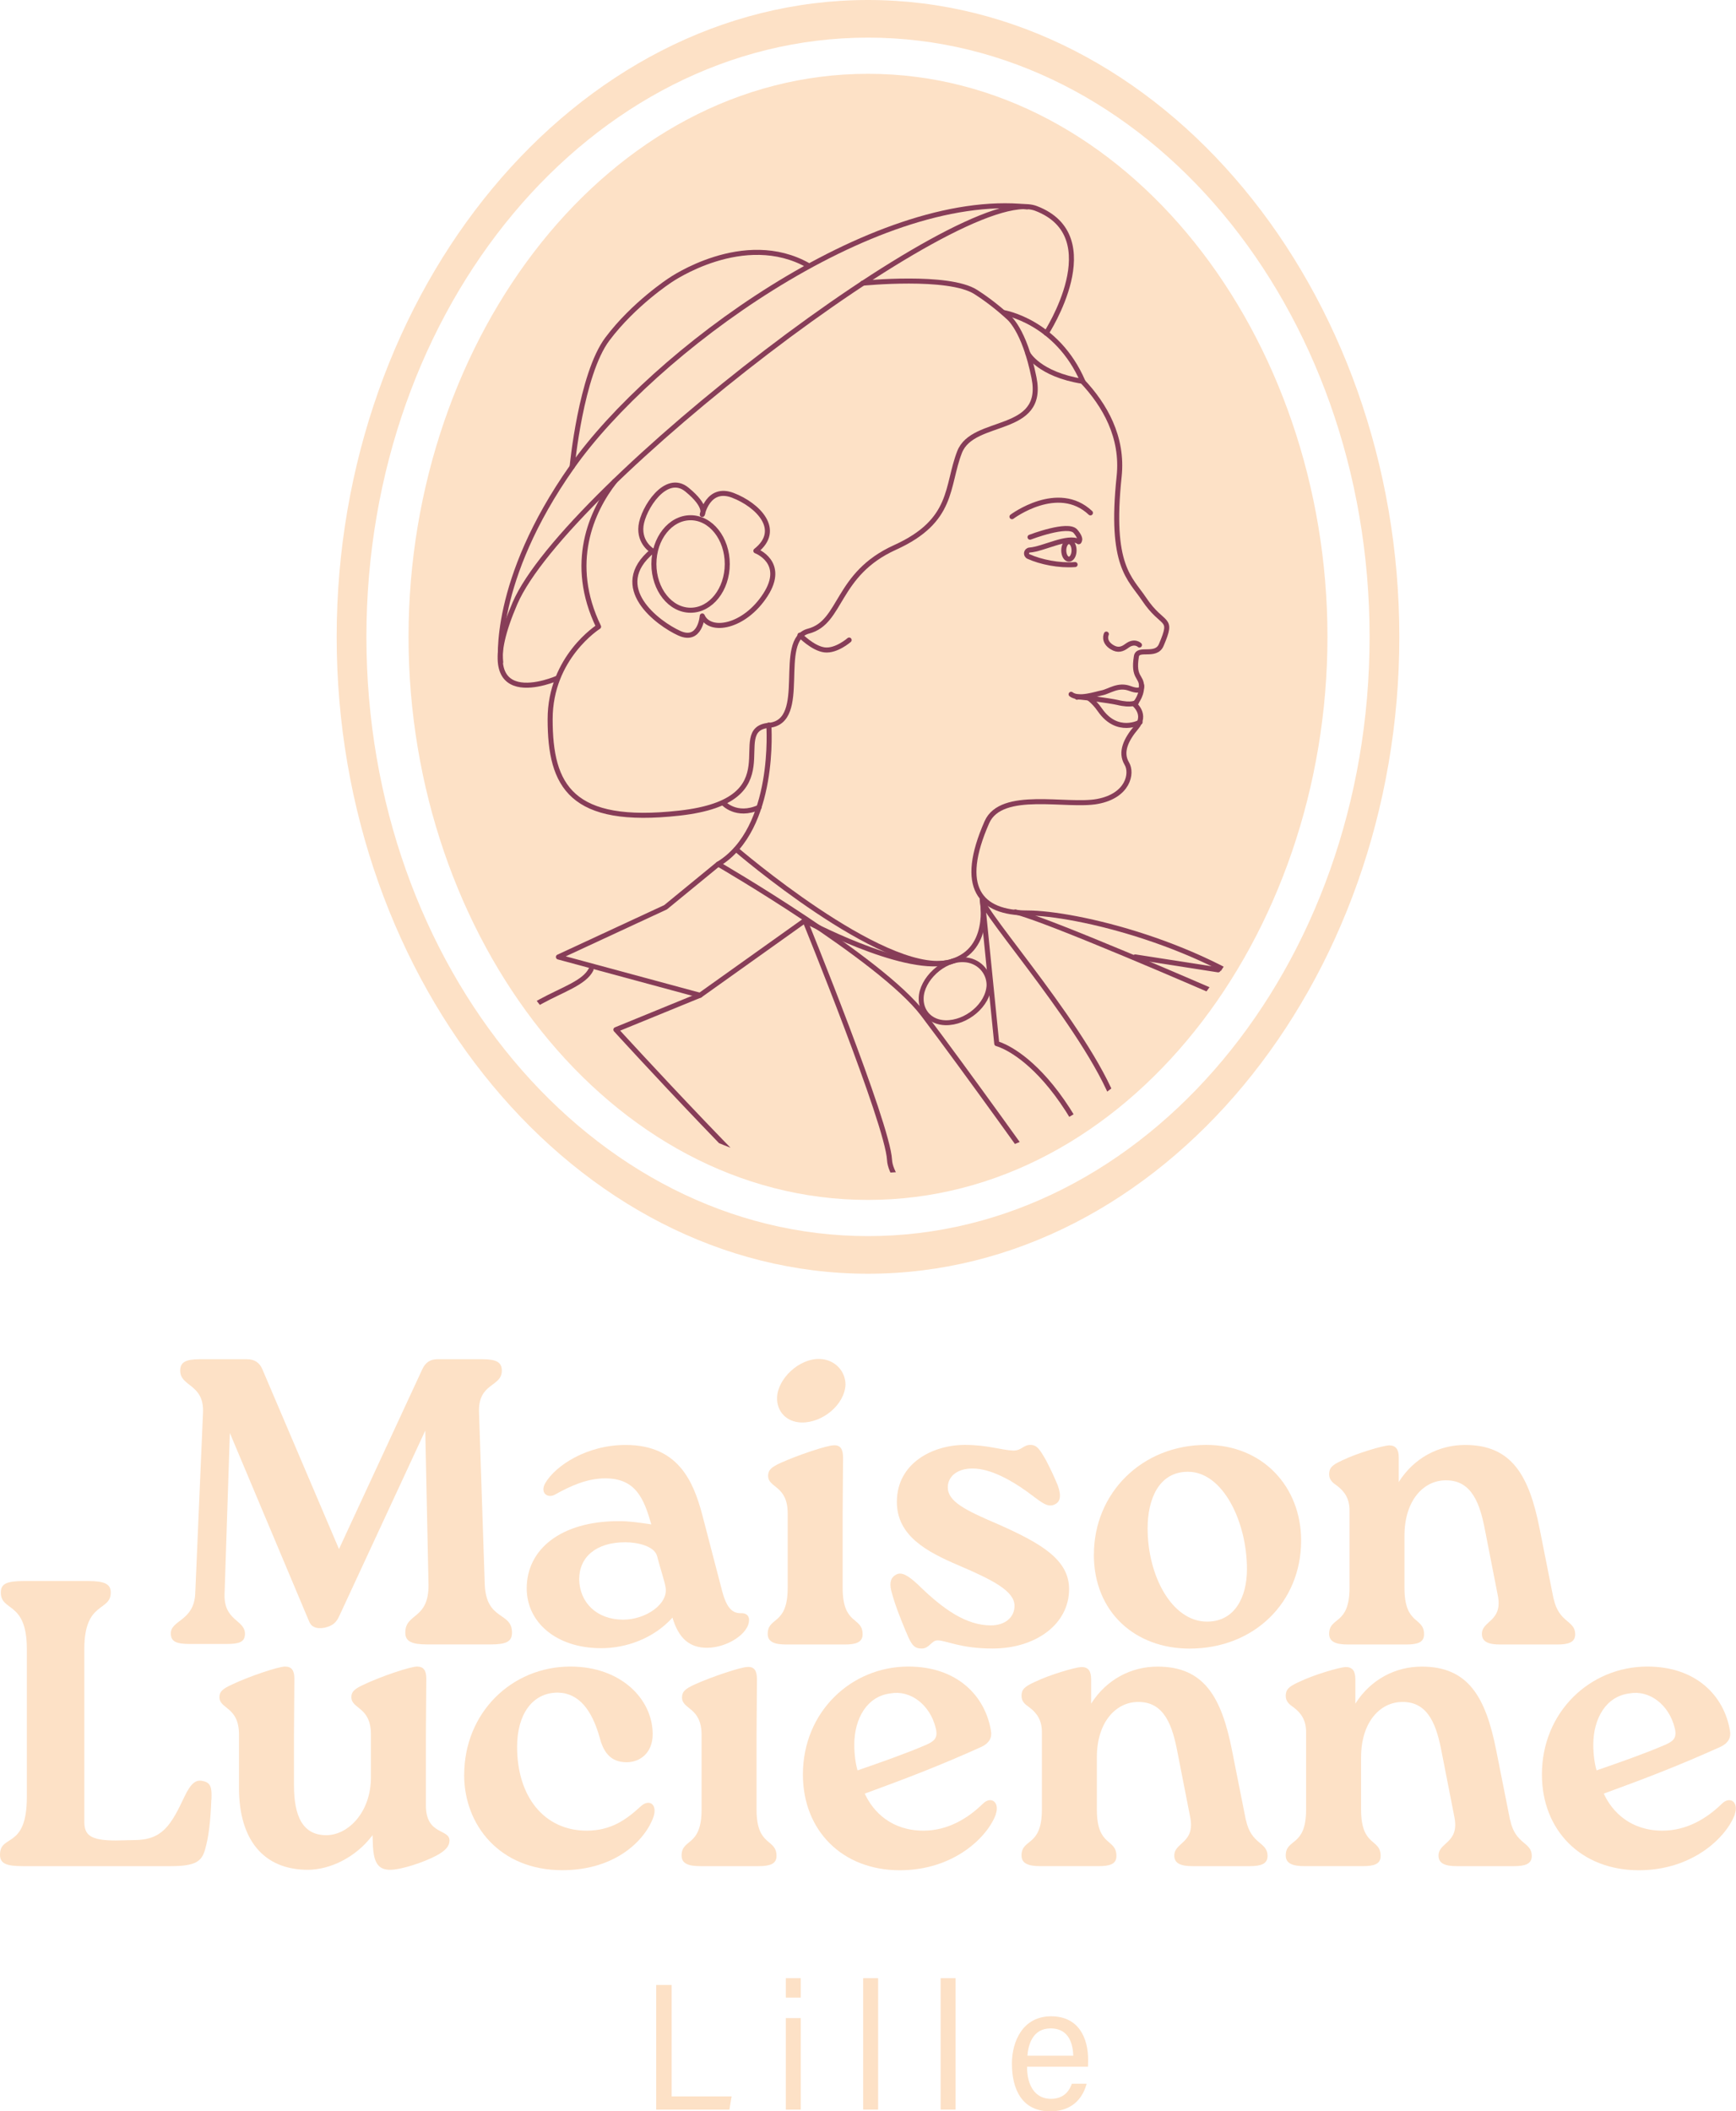 <?xml version="1.0" encoding="UTF-8"?> <svg xmlns="http://www.w3.org/2000/svg" xmlns:xlink="http://www.w3.org/1999/xlink" id="Calque_2" data-name="Calque 2" viewBox="0 0 300 364.73"><defs><style> .cls-1 { stroke-width: .87px; } .cls-1, .cls-2, .cls-3 { fill: none; } .cls-1, .cls-3 { stroke: #873d58; stroke-linecap: round; stroke-linejoin: round; } .cls-4 { fill: #fde1c6; } .cls-3 { stroke-width: .85px; } .cls-5 { clip-path: url(#clippath); } </style><clipPath id="clippath"><ellipse class="cls-2" cx="150" cy="110.04" rx="77.94" ry="92.64"></ellipse></clipPath></defs><g id="Calque_1-2" data-name="Calque 1"><g><g><g><path class="cls-4" d="M113.41,342.91h2.66v19.25h10.36l-.38,2.28h-12.65v-21.52Z"></path><path class="cls-4" d="M135.8,341.73h2.58v3.36h-2.58v-3.36ZM135.8,348.63h2.58v15.81h-2.58v-15.81Z"></path><path class="cls-4" d="M149.17,364.43v-22.7h2.58v22.7h-2.58Z"></path><path class="cls-4" d="M162.55,364.43v-22.7h2.58v22.7h-2.58Z"></path><path class="cls-4" d="M177.49,357.03c-.02,3.16,1.33,5.55,4.12,5.55,2.54,0,3.32-1.79,3.62-2.61h2.55c-.52,1.97-2.06,4.77-6.29,4.77-4.94,0-6.62-3.89-6.62-8.25,0-3.88,1.91-8.17,6.77-8.17s6.4,3.87,6.4,7.51c0,.09-.01,1.1-.02,1.2h-10.51ZM185.47,355.13c-.08-2.69-1.16-4.72-3.9-4.72-3.13,0-3.87,2.83-4.02,4.72h7.92Z"></path></g><g><g><path class="cls-4" d="M36.52,310.91c-.14,3.87-.49,6.54-1.06,8.51-.56,2.11-1.62,2.96-5.91,2.96H3.94c-2.81,0-3.94-.42-3.94-1.97,0-3.66,4.64-.84,4.64-9.99v-25.54c0-8.37-4.5-6.4-4.5-9.78,0-1.48.99-1.97,3.94-1.97h11.19c2.74,0,3.87.49,3.87,1.97,0,3.38-4.57,1.41-4.57,9.78v29.83c0,2.25.99,3.24,5.42,3.24l3.17-.07c4.93,0,6.4-2.6,8.73-7.53,1.13-2.39,2.04-2.96,3.17-2.67,1.48.28,1.55,1.34,1.48,3.24Z"></path><path class="cls-4" d="M73.6,299.66v12.24c0,5.14,4.08,4.01,4.08,6.05,0,.98-.7,1.76-2.25,2.6-2.11,1.13-6.05,2.46-8.02,2.46s-2.81-1.13-2.96-4.08l-.07-1.9c-2.89,3.87-7.39,5.98-11.19,5.98-7.6,0-11.89-5.14-11.89-14.14v-9.22c0-4.86-3.38-4.36-3.38-6.47,0-.91.49-1.41,2.18-2.18,2.96-1.41,8.02-3.1,9.15-3.1s1.62.63,1.62,2.11l-.07,9.64v8.72c0,5.35,1.48,8.73,5.7,8.66,3.73-.07,7.6-4.01,7.6-9.99v-7.39c0-4.86-3.38-4.36-3.38-6.47,0-.91.49-1.41,2.18-2.18,2.96-1.41,8.02-3.1,9.15-3.1s1.62.63,1.62,2.11l-.07,9.64Z"></path><path class="cls-4" d="M80.22,306.62c0-10.77,8.23-18.72,18.36-18.72,8.73,0,14.21,5.63,14.21,11.68,0,3.24-2.18,4.85-4.5,4.85-2.96,0-4.08-1.97-4.71-4.43-1.27-4.43-3.45-7.53-7.18-7.6-4.43,0-7.04,3.8-7.04,9.36,0,8.65,4.71,14.49,12.03,14.49,4.29,0,6.9-1.97,9.36-4.22,1.48-1.34,2.89-.28,2.18,1.83-1.34,3.87-6.4,9.22-15.76,9.22-10.77,0-16.96-7.74-16.96-16.47Z"></path><path class="cls-4" d="M130.74,312.6v-12.88l.07-9.64c0-1.48-.49-2.18-1.62-2.11-1.13,0-6.19,1.69-9.15,3.03-1.69.77-2.18,1.27-2.18,2.25,0,2.11,3.38,1.62,3.38,6.47v12.88c0,6.54-3.45,4.93-3.45,7.95,0,1.41,1.2,1.83,3.24,1.83h10.06c1.9,0,3.1-.35,3.1-1.76,0-3.1-3.45-1.48-3.45-8.02Z"></path><path class="cls-4" d="M172.11,313.38c-1.41,3.94-7.25,9.71-16.61,9.71-9.99,0-16.75-6.9-16.75-16.54,0-10.84,8.37-18.65,18.22-18.65,8.44,0,13.3,5.07,14.28,11.12.21,1.13-.28,2.11-1.62,2.74-7.18,3.24-12.88,5.42-20.19,8.09,1.48,3.24,4.71,6.4,10.13,6.4,4.29,0,7.74-2.18,10.27-4.64,1.41-1.41,2.95-.28,2.25,1.76ZM147.63,301.41c0,1.55.21,3.24.56,4.43,4.08-1.41,8.09-2.81,11.89-4.43,1.2-.56,2.11-1.06,1.62-2.89-.99-4.08-4.43-6.61-7.81-5.98-4.08.49-6.26,4.36-6.26,8.87Z"></path><path class="cls-4" d="M215.32,314.43c.91,4.29,3.73,3.73,3.73,6.19,0,1.41-1.2,1.76-3.1,1.76h-9.85c-1.97,0-3.17-.42-3.17-1.83,0-2.32,3.66-2.11,2.74-6.68l-2.18-11.12c-.84-4.43-2.18-8.8-6.83-8.73-3.73,0-7.11,3.38-7.11,9.57v9.01c0,6.54,3.38,4.93,3.38,8.02,0,1.41-1.13,1.76-3.1,1.76h-10.06c-1.97,0-3.24-.42-3.24-1.83,0-3.03,3.52-1.41,3.52-7.95v-13.37c0-1.97-.77-3.24-2.18-4.29-.7-.49-1.34-.98-1.34-1.97,0-1.13.56-1.62,2.25-2.39,2.6-1.27,6.97-2.53,8.09-2.6,1.2,0,1.69.7,1.69,2.11v4.22c2.67-4.22,6.97-6.4,11.47-6.4,8.02,0,11.05,5.21,12.88,14.49l2.39,12.03Z"></path><path class="cls-4" d="M260.98,314.43c.91,4.29,3.73,3.73,3.73,6.19,0,1.41-1.2,1.76-3.1,1.76h-9.85c-1.97,0-3.17-.42-3.17-1.83,0-2.32,3.66-2.11,2.74-6.68l-2.18-11.12c-.84-4.43-2.18-8.8-6.83-8.73-3.73,0-7.11,3.38-7.11,9.57v9.01c0,6.54,3.38,4.93,3.38,8.02,0,1.41-1.13,1.76-3.1,1.76h-10.06c-1.97,0-3.24-.42-3.24-1.83,0-3.03,3.52-1.41,3.52-7.95v-13.37c0-1.97-.77-3.24-2.18-4.29-.7-.49-1.34-.98-1.34-1.97,0-1.13.56-1.62,2.25-2.39,2.6-1.27,6.97-2.53,8.09-2.6,1.2,0,1.69.7,1.69,2.11v4.22c2.67-4.22,6.97-6.4,11.47-6.4,8.02,0,11.05,5.21,12.88,14.49l2.39,12.03Z"></path><path class="cls-4" d="M299.82,313.38c-1.41,3.94-7.25,9.71-16.61,9.71-9.99,0-16.75-6.9-16.75-16.54,0-10.84,8.37-18.65,18.22-18.65,8.44,0,13.3,5.07,14.28,11.12.21,1.13-.28,2.11-1.62,2.74-7.18,3.24-12.88,5.42-20.19,8.09,1.48,3.24,4.71,6.4,10.13,6.4,4.29,0,7.74-2.18,10.27-4.64,1.41-1.41,2.95-.28,2.25,1.76ZM275.34,301.41c0,1.55.21,3.24.56,4.43,4.08-1.41,8.09-2.81,11.89-4.43,1.2-.56,2.11-1.06,1.62-2.89-.99-4.08-4.43-6.61-7.81-5.98-4.08.49-6.26,4.36-6.26,8.87Z"></path></g><g><path class="cls-4" d="M83.77,273.74c.28,6.33,4.71,4.64,4.71,8.3,0,1.55-.98,2.04-3.73,2.04h-10.84c-2.74,0-3.87-.49-3.87-2.04,0-3.45,4.08-2.18,4.01-8.3l-.56-26.6-14.85,32.01c-.56,1.2-1.13,1.69-2.53,2.04-1.55.28-2.39-.21-2.74-1.2l-13.65-32.44-.91,27.72c-.21,4.79,3.52,4.5,3.52,6.97,0,1.48-1.06,1.76-3.24,1.76h-6.26c-2.39,0-3.31-.42-3.31-1.83,0-2.32,4.01-2.11,4.22-6.9l1.34-31.24c.21-5-3.94-4.43-3.94-7.25,0-1.48.99-1.97,3.38-1.97h8.16c1.27,0,2.18.56,2.67,1.76l13.23,31.03,14.35-30.96c.56-1.27,1.41-1.83,2.67-1.83h7.74c2.39,0,3.38.49,3.38,1.97,0,2.89-4.15,2.04-3.94,7.25l.99,29.69Z"></path><path class="cls-4" d="M129.44,279.87c0,2.39-3.87,4.79-7.25,4.79-3.1,0-4.93-1.69-5.98-5.21-3.31,3.66-8.09,5.28-12.31,5.28-7.81,0-12.88-4.5-12.88-10.34,0-6.75,5.91-11.61,15.9-11.61,1.83,0,3.24.21,5.63.56-1.27-4.43-2.67-7.95-7.95-7.95-3.17,0-6.05,1.34-8.58,2.74-1.34.85-2.81-.21-1.76-1.97,1.76-2.96,7.11-6.54,13.86-6.54,9.01,0,11.68,6.19,13.23,12.03l3.45,13.23c.77,2.89,1.76,3.87,3.31,3.8.77,0,1.34.35,1.34,1.2ZM115.01,274.17c-.21-1.2-.84-2.96-1.48-5.42-.49-1.62-3.24-2.32-5.49-2.32-5,0-7.95,2.53-7.95,6.4.07,4.01,3.03,6.97,7.6,6.97,3.94,0,7.88-2.74,7.32-5.63Z"></path><path class="cls-4" d="M145.62,274.31v-12.88l.07-9.64c0-1.48-.49-2.18-1.62-2.11-1.13,0-6.19,1.69-9.15,3.03-1.69.77-2.18,1.27-2.18,2.25,0,2.11,3.38,1.62,3.38,6.47v12.88c0,6.54-3.45,4.93-3.45,7.95,0,1.41,1.2,1.83,3.24,1.83h10.06c1.9,0,3.1-.35,3.1-1.76,0-3.1-3.45-1.48-3.45-8.02Z"></path><path class="cls-4" d="M156.6,281.98c-1.2-2.89-1.97-4.85-2.6-7.25-.35-1.55.07-2.32.91-2.74.98-.49,2.11.28,3.66,1.69,4.57,4.5,8.51,7.11,12.67,7.11,2.39,0,4.08-1.34,4.08-3.38,0-2.53-3.66-4.43-9.78-7.04-5.42-2.32-10.55-5.07-10.55-10.91,0-6.75,6.26-9.85,11.75-9.85,3.94,0,6.33.91,8.37.98,1.48,0,1.69-.98,2.96-.98,1.13,0,1.62.77,2.74,2.74.91,1.76,1.34,2.74,1.97,4.22.7,1.9.42,2.89-.49,3.31-1.34.7-2.53-.56-4.78-2.18-2.74-1.97-6.33-4.01-9.43-4.01-2.89,0-4.29,1.55-4.29,3.24,0,2.46,2.96,3.94,8.72,6.4,7.46,3.31,12.24,6.12,12.24,11.19,0,6.12-5.84,10.27-13.23,10.27-5.56,0-8.02-1.41-9.5-1.41-1.06,0-1.41,1.41-2.74,1.41-1.27,0-1.76-.56-2.67-2.81Z"></path><path class="cls-4" d="M189.04,268.54c0-10.55,8.23-18.93,19.42-18.93,9.71,0,16.39,7.18,16.39,16.54,0,10.62-8.09,18.65-19.28,18.65-9.36,0-16.54-6.26-16.54-16.25ZM215.49,271.07c0-8.16-4.15-16.82-10.2-16.82-5.07,0-6.97,4.79-6.97,9.78,0,8.23,4.22,16.11,10.27,16.11,4.79,0,6.9-4.22,6.9-9.08Z"></path><path class="cls-4" d="M268.48,276.14c.91,4.29,3.73,3.73,3.73,6.19,0,1.41-1.2,1.76-3.1,1.76h-9.85c-1.97,0-3.17-.42-3.17-1.83,0-2.32,3.66-2.11,2.74-6.68l-2.18-11.12c-.84-4.43-2.18-8.8-6.83-8.73-3.73,0-7.11,3.38-7.11,9.57v9.01c0,6.54,3.38,4.93,3.38,8.02,0,1.41-1.13,1.76-3.1,1.76h-10.06c-1.97,0-3.24-.42-3.24-1.83,0-3.03,3.52-1.41,3.52-7.95v-13.37c0-1.97-.77-3.24-2.18-4.29-.7-.49-1.34-.98-1.34-1.97,0-1.13.56-1.62,2.25-2.39,2.6-1.27,6.97-2.53,8.09-2.6,1.2,0,1.69.7,1.69,2.11v4.22c2.67-4.22,6.97-6.4,11.47-6.4,8.02,0,11.05,5.21,12.88,14.49l2.39,12.03Z"></path></g><path class="cls-4" d="M138.51,245.74c3.66.07,7.46-3.1,7.6-6.54,0-2.39-1.9-4.36-4.43-4.43-3.59-.14-7.32,3.45-7.39,6.68-.07,2.32,1.55,4.22,4.22,4.29Z"></path></g></g><path class="cls-4" d="M150,207.29c-44.65,0-79.4-45.32-79.4-97.27S105.35,12.75,150,12.75s79.4,45.32,79.4,97.27-34.76,97.27-79.4,97.27Z"></path><path class="cls-4" d="M150,220.04c-50.63,0-91.82-50.11-91.82-110.02S99.37,0,150,0s91.82,50.11,91.82,110.02-41.19,110.02-91.82,110.02ZM150,6.5c-47.8,0-86.68,46.44-86.68,103.52s38.89,103.52,86.68,103.52,86.68-46.44,86.68-103.52S197.8,6.5,150,6.5Z"></path><g class="cls-5"><path class="cls-1" d="M177.63,61.09s1.89,3.56,9.43,4.78c3.84,4.08,7.06,9.62,6.34,16.44-1.65,15.54,1.91,17.58,4.3,21.17,3.31,4.96,5.16,2.84,2.98,7.94-.93,2.18-4.03.32-4.3,1.98-.61,3.81.92,3.31.9,5.27-.02,1.75-1.23,3-1.23,3,0,0,2.17,1.8.33,3.97-1.77,2.09-2.85,4.29-1.65,6.28.99,1.65.23,5.54-5.06,6.53-5.29.99-16.62-2.07-19.12,3.58-4.96,11.24-1.29,15.69,6.98,15.69s31.09,5.29,45.31,17.2"></path><path class="cls-1" d="M149.09,48.92s14.8-1.49,19.53,1.52c3.12,1.98,5.58,4.31,5.58,4.31,0,0,2.79,2.03,4.49,10.52,1.96,9.82-10.54,6.86-12.86,12.81-2.32,5.95-.91,11.85-11.16,16.49-10.25,4.63-9.13,12.93-14.96,14.46-5.7,1.49.21,15.62-6.83,16.27-7.5.7,4.4,12.96-15.49,15.17-18.71,2.09-22.32-4.66-22.32-16.23,0-10.71,8.37-15.98,8.37-15.98-5.29-10.93-1.24-19.99,2.79-25.11"></path><path class="cls-1" d="M102.14,167.48c-2.27,4.59-15.15,4.7-17.21,16.37"></path><path class="cls-1" d="M196.38,121.34s-.74.63-3.31,0c-1.04-.25-7.54-1.17-6.95-.89"></path><path class="cls-1" d="M191.19,109.54s-.64,1.29,1.01,2.28c1.01.6,1.75.34,2.54-.25,1.32-.99,2.17-.14,2.17-.14"></path><path class="cls-1" d="M112.75,95.16s-2.32-1.32-1.98-4.3,4.3-9.26,7.94-6.28c3.64,2.98,2.65,4.3,2.65,4.3,0,0,.99-4.96,5.29-3.31,4.3,1.65,8.6,5.95,3.97,9.59,0,0,5.29,1.98,1.65,7.61-3.64,5.62-9.59,6.61-10.91,3.64,0,0-.33,4.63-3.97,2.98-3.64-1.65-12.24-7.94-4.63-14.22Z"></path><path class="cls-1" d="M185.1,119.94c1.27,1.01,4.29-.05,5.33-.25,1.27-.25,2.79-1.52,4.82-.76,2.37.89,2.03-.51,2.03-.51"></path><path class="cls-1" d="M185.79,97.53c-2.79.21-5.94-.44-8.05-1.39-.56-.25-.41-1.08.2-1.12,2.38-.17,6.55-2.54,8.51-1.45"></path><path class="cls-1" d="M174.88,89.26s7.94-5.95,13.56-.66"></path><path class="cls-1" d="M132.86,125.26s1.34,17.9-8.74,24.02c0,0,28.11,16.31,35.38,25.9,7.28,9.59,21.01,28.83,21.01,28.83l-14.18,8.78c-.82.55-3.16,2.44-3.35,1.47-.6-3-9.03-9.45-9.26-13.89-.33-6.28-14.62-41.35-14.62-41.35l-18.12,12.91-14.55,5.95s27.45,30.1,37.7,38.03c10.25,7.94,30.76,28.11,35.72,35.39l-4.63-43.66"></path><polyline class="cls-1" points="120.97 171.94 96.5 165.32 115.02 156.73 124.11 149.28"></polyline><path class="cls-1" d="M169.75,155.39l2.5,24.9s14.87,3.56,23.47,40.27c0,0,1.32-16.21-2.65-28.77-3.97-12.57-23.46-34.23-23.32-36.39Z"></path><path class="cls-1" d="M191.75,241.72s12.9-17.86,16.87-26.13c3.97-8.27.7-44.44.7-44.44,0,0-28.63-12.45-33.85-13.61"></path><line class="cls-1" x1="196.18" y1="165.31" x2="210.51" y2="167.54"></line><path class="cls-1" d="M139.09,159.03s16.6,8.94,24.54,7.28c7.94-1.65,6.11-10.93,6.11-10.93"></path><path class="cls-1" d="M197.02,124.76s-3.94,2.2-6.93-2.1c-1.19-1.71-2.2-2.22-2.2-2.22"></path><path class="cls-1" d="M96.34,117.15s-15.98,7.1-7.35-12.93c8.62-20.04,77.35-73.04,90.03-68.22,12.68,4.82,1.78,21.56,1.78,21.56"></path><path class="cls-1" d="M86.52,114.36s-1.6-13.95,12.35-33.73,51.99-47.68,78.62-44.89"></path><path class="cls-1" d="M98.87,80.63s1.52-15.98,6.09-22.06c4.57-6.09,10.85-10.16,10.85-10.16,0,0,12.74-8.87,23.9-2.53"></path><path class="cls-1" d="M173.44,54s9.21,1.49,13.7,11.92"></path><path class="cls-1" d="M138.24,109.72s2.22,2.3,4.25,2.55c2.03.25,4.25-1.7,4.25-1.7"></path><path class="cls-1" d="M124.99,138.71s2.23,2.54,6.19.76"></path><ellipse class="cls-1" cx="184.72" cy="95.08" rx=".89" ry="1.52"></ellipse><path class="cls-1" d="M178,92.8s6.6-2.54,7.86-1.01c1.26,1.52.51,1.78.51,1.78"></path><ellipse class="cls-1" cx="119.34" cy="97.43" rx="6.34" ry="7.99"></ellipse><path class="cls-1" d="M127.21,146.73s25.1,21.58,36.42,19.58"></path><path class="cls-3" d="M163.38,176.68c3.63.07,7.4-3.07,7.54-6.49,0-2.37-1.88-4.33-4.4-4.4-3.56-.14-7.26,3.42-7.33,6.63-.07,2.3,1.54,4.19,4.19,4.26Z"></path></g></g></g></svg> 